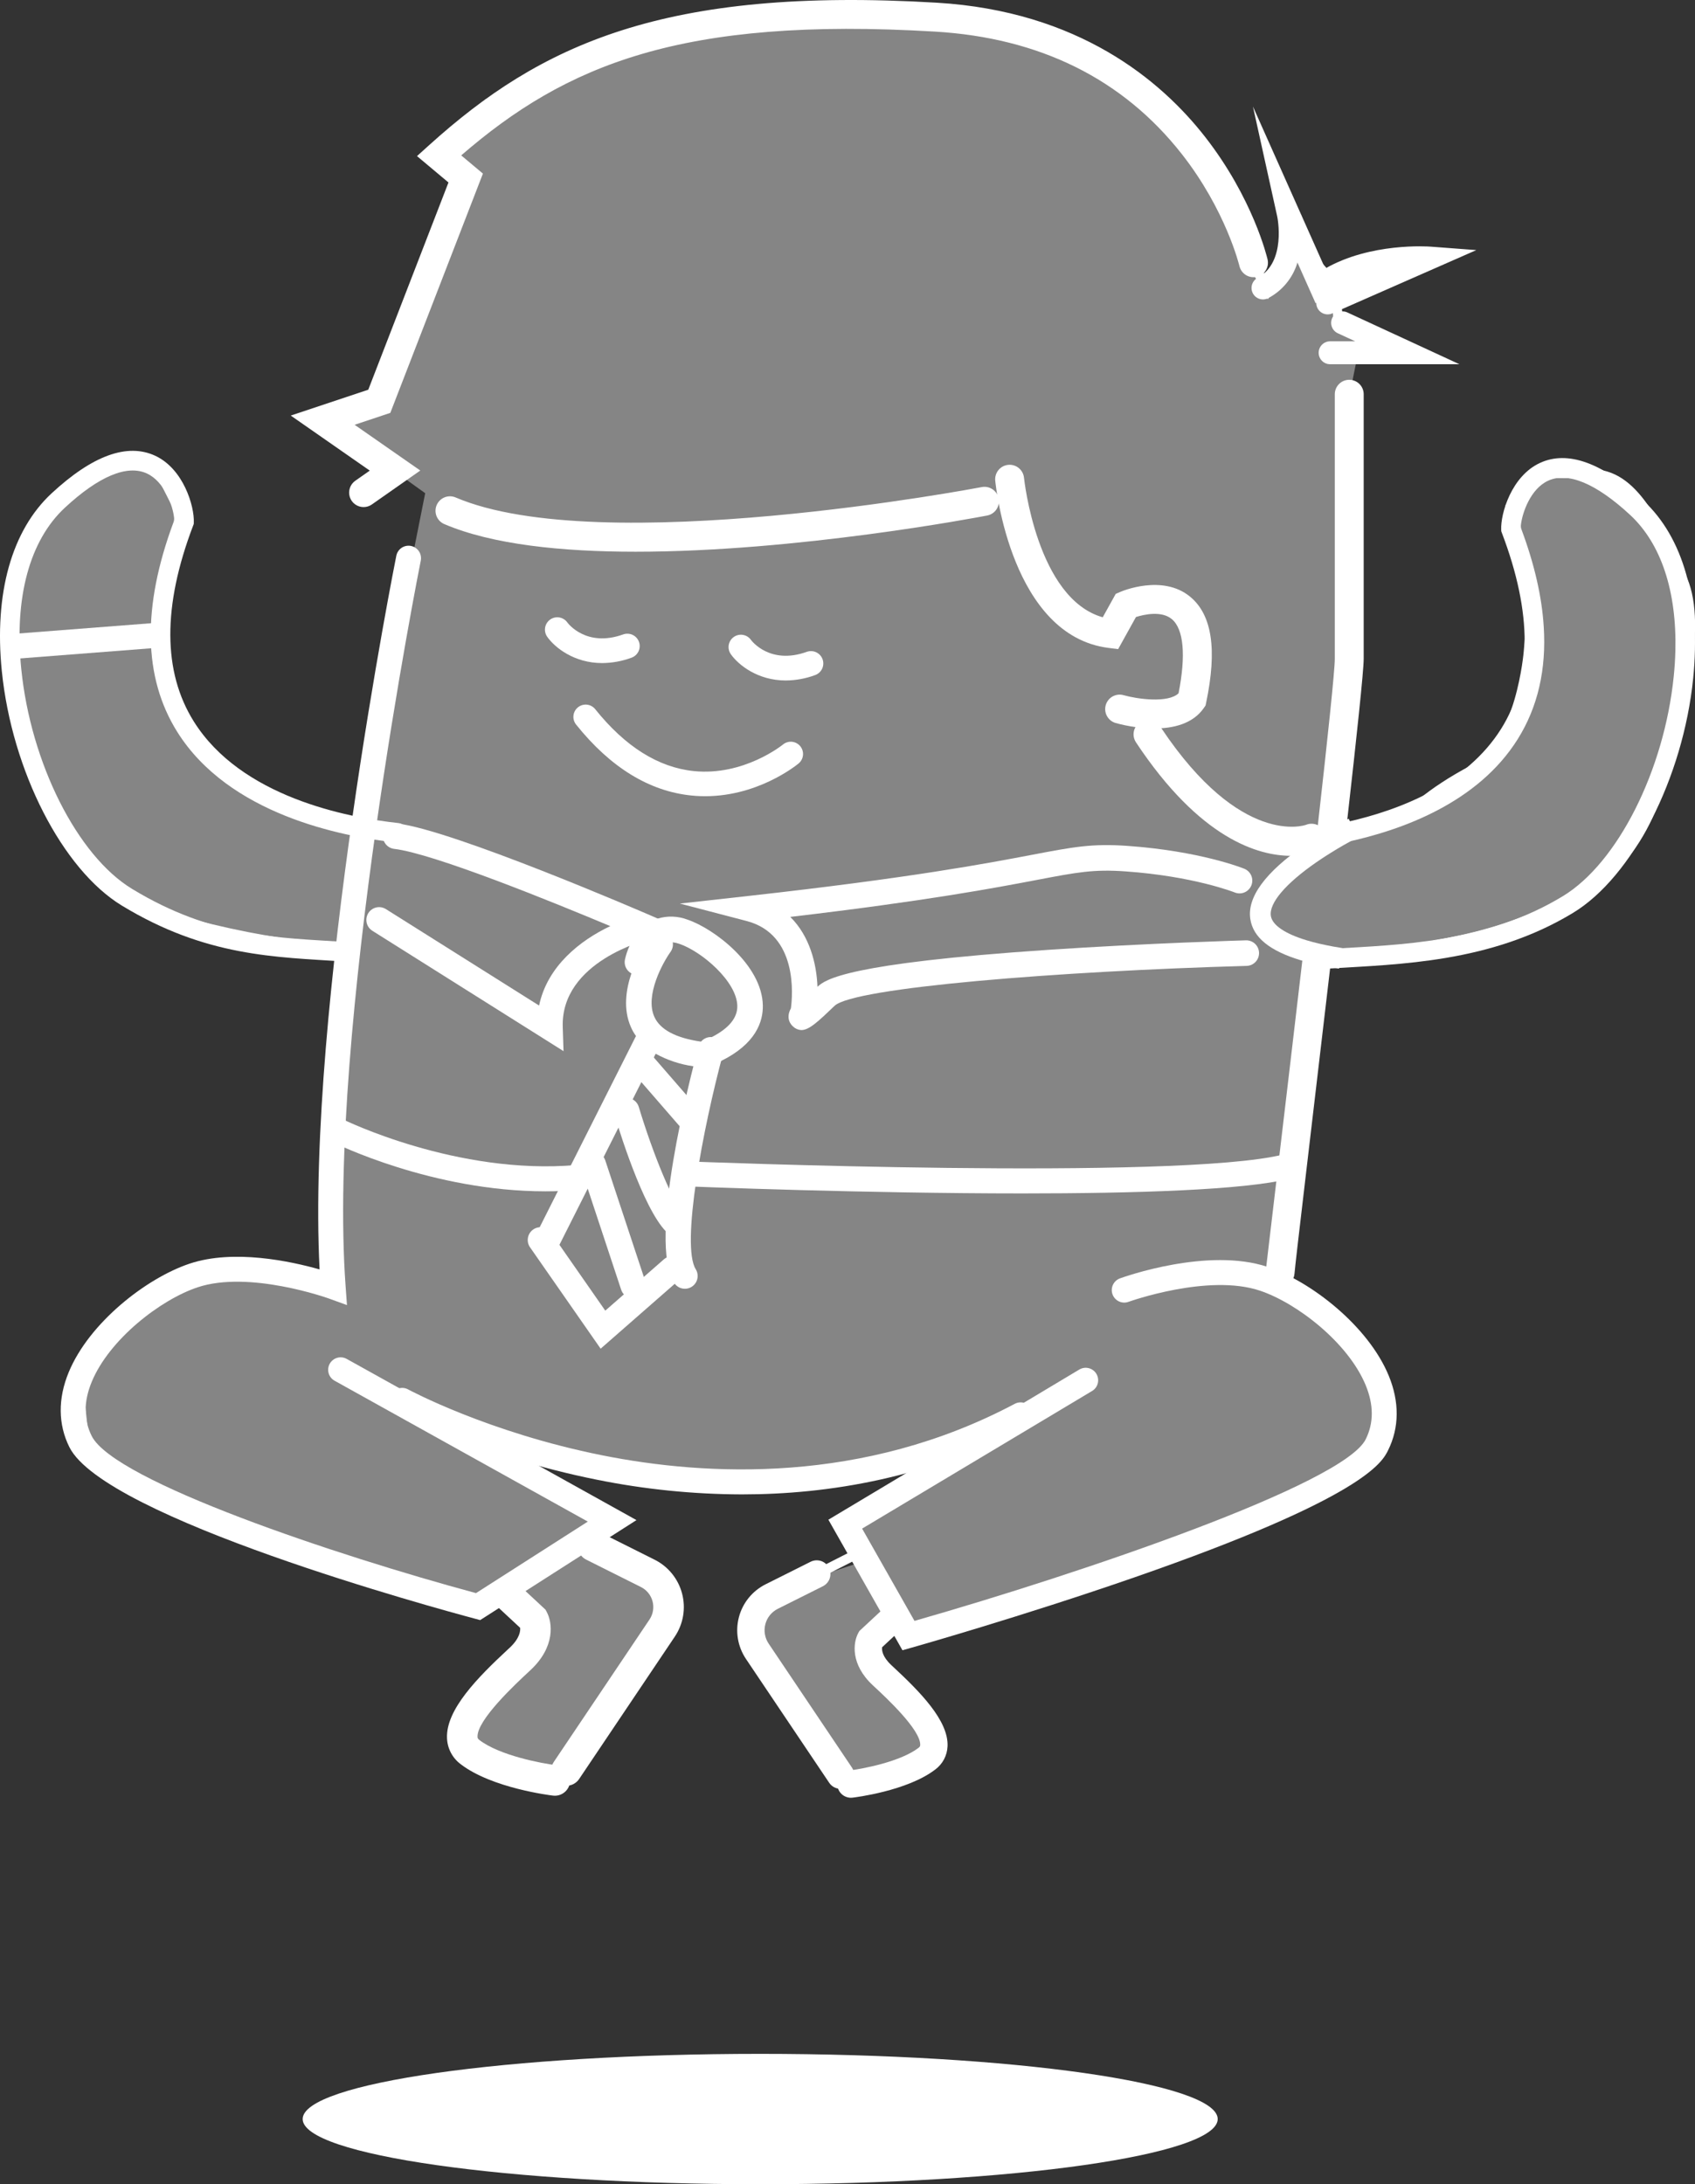 <svg width="177" height="228" viewBox="0 0 177 228" fill="none" xmlns="http://www.w3.org/2000/svg">
<rect x="0" y="0" width="177" height="228" fill="#333333" stroke="none"/>
<g clip-path="url(#clip0_822_556)">
<path opacity="0.4" d="M44.4 51.483L38.657 80.306L38.255 88.215L35.266 85.46C35.266 85.46 20.373 82.672 18.145 72.969C15.917 63.266 19.025 53.818 19.025 53.818L16.694 48.517H10.472C10.472 48.517 4.032 53.184 3.192 55.658C2.352 58.131 -0.66 66.375 2.32 75.138C5.3 83.901 5.682 91.572 16.064 95.157C26.447 98.743 36.401 98.884 36.401 98.884L34.611 115.722L35.212 135.546C35.212 135.546 27.529 130.152 22.771 132.277C18.014 134.403 14.188 134.854 10.634 140.428C7.08 146.003 6.253 149.576 11.116 152.794C15.98 156.013 49.489 167.693 49.489 167.693L52.812 166.307C52.812 166.307 57.586 168.943 56.134 170.552C54.681 172.161 48.647 178.205 49.209 180.387C49.772 182.569 52.034 183.923 52.034 183.923L54.924 184.914L58.263 186.133L66.463 174.16L69.503 166.005L61.152 161.143L64.037 158.596L47.517 149.54C47.517 149.54 64.757 153.926 73.592 154.422C82.428 154.917 96.385 151.811 103.119 148.694C109.853 145.578 88.719 159.02 88.719 159.02L90.486 162.873L83.856 165.062C83.856 165.062 78.165 165.832 78.549 169.112C78.932 172.392 84.914 181.508 84.914 181.508C84.914 181.508 87.656 187.351 92.145 185.531C96.635 183.711 98.201 184.048 96.188 179.447C94.175 174.846 89.528 173.332 91.138 171.022C92.748 168.713 93.191 167.085 93.191 167.085L95.716 171.26C95.716 171.26 136.45 157.608 138.464 154.957C140.477 152.305 143.35 152.543 144.06 148.848C144.77 145.154 143.426 142.626 141.621 140.782C139.817 138.939 133.951 134.316 133.951 134.316L137.283 100.621L147.739 99.033C147.739 99.033 166.429 98.141 170.367 88.215C174.306 78.289 177.031 70.942 175.73 64.439C174.428 57.937 174.711 54.554 170.923 52.932C167.135 51.31 163.713 48.517 163.713 48.517L158.573 51.73L157.705 56.012C157.705 56.012 164.562 71.032 155.727 78.888C148.184 85.597 138.344 86.907 138.344 86.907L140.571 64.44L140.741 42.144L141.813 36.869H147.456L139.123 32.716L135.864 22.387L132.407 29.552C132.407 29.552 127.01 9.931 113.952 6.771C100.895 3.61 107.45 2.243 86.81 1.253C66.171 0.262 52.467 10.188 52.467 10.188L46.574 16.891L48.924 19.223L39.311 42.569L33.374 43.56L44.4 51.483Z" fill="white"/>
<path d="M138.903 38.02H152.399L140.703 32.617C140.56 32.55 140.406 32.513 140.249 32.506C140.092 32.499 139.935 32.524 139.788 32.578C139.64 32.632 139.504 32.715 139.389 32.822C139.273 32.928 139.18 33.057 139.114 33.2C139.048 33.343 139.011 33.497 139.005 33.654C138.999 33.812 139.024 33.968 139.078 34.116C139.133 34.264 139.216 34.399 139.323 34.514C139.43 34.63 139.558 34.723 139.701 34.788L141.519 35.628H138.903C138.745 35.627 138.589 35.657 138.443 35.717C138.297 35.776 138.164 35.864 138.053 35.975C137.941 36.086 137.852 36.218 137.792 36.364C137.731 36.51 137.7 36.666 137.7 36.824C137.7 36.981 137.731 37.138 137.792 37.283C137.852 37.429 137.941 37.561 138.053 37.672C138.164 37.783 138.297 37.871 138.443 37.931C138.589 37.99 138.745 38.02 138.903 38.02L138.903 38.02Z" fill="white"/>
<path d="M138.643 32.817C138.809 32.817 138.972 32.783 139.123 32.716L154.163 26.107L149.388 25.746C149.114 25.726 143.117 25.311 138.383 28.034L130.839 11.122L133.377 22.616C133.386 22.661 134.365 27.382 131.324 29.005C131.044 29.154 130.835 29.409 130.743 29.712C130.651 30.015 130.683 30.343 130.832 30.623C130.981 30.903 131.235 31.112 131.538 31.204C131.841 31.297 132.169 31.265 132.448 31.115C133.174 30.729 133.817 30.202 134.338 29.565C134.86 28.928 135.25 28.194 135.486 27.405L137.38 31.649L137.448 31.599C137.445 31.758 137.474 31.915 137.533 32.063C137.591 32.211 137.679 32.346 137.79 32.459C137.902 32.572 138.034 32.663 138.181 32.724C138.327 32.786 138.485 32.817 138.643 32.817V32.817Z" fill="white"/>
<path d="M83.659 107.523C84.488 107.541 85.448 106.622 87.149 104.994C89.144 103.084 110.594 101.374 130.179 100.824C130.355 100.82 130.527 100.78 130.687 100.709C130.847 100.637 130.991 100.535 131.111 100.407C131.231 100.28 131.326 100.13 131.388 99.966C131.45 99.802 131.48 99.628 131.475 99.453C131.47 99.278 131.431 99.105 131.359 98.945C131.288 98.785 131.186 98.641 131.058 98.52C130.931 98.4 130.781 98.306 130.618 98.243C130.454 98.181 130.28 98.151 130.105 98.156C130.003 98.159 119.869 98.448 109.429 99.151C88.417 100.565 86.178 102.241 85.365 103.007C85.267 100.56 84.546 97.71 82.525 95.711C96.833 94.028 103.919 92.679 108.3 91.846C112.458 91.054 114.181 90.725 117.502 90.958C124.643 91.457 128.898 93.144 128.94 93.161C129.268 93.293 129.634 93.289 129.959 93.151C130.284 93.012 130.54 92.751 130.673 92.424C130.805 92.096 130.803 91.73 130.666 91.404C130.529 91.078 130.268 90.821 129.942 90.687C129.755 90.611 125.29 88.826 117.688 88.295C114.022 88.039 112.072 88.41 107.801 89.223C103.061 90.125 95.129 91.635 78.16 93.523L70.998 94.319L77.97 96.141C83.332 97.542 82.77 103.917 82.59 105.252C82.008 106.328 82.606 106.973 82.819 107.156C83.046 107.374 83.344 107.505 83.659 107.523Z" fill="white"/>
<path d="M58.846 109.723L58.764 107.213C58.542 100.344 67.605 98.096 67.696 98.074L71.593 97.142L67.917 95.55C67.078 95.188 47.315 86.653 41.48 85.959C41.306 85.938 41.129 85.951 40.96 85.998C40.791 86.046 40.633 86.126 40.495 86.234C40.358 86.343 40.242 86.477 40.156 86.63C40.071 86.783 40.016 86.952 39.995 87.126C39.974 87.3 39.988 87.477 40.035 87.646C40.083 87.815 40.163 87.973 40.272 88.111C40.38 88.248 40.515 88.363 40.668 88.449C40.821 88.535 40.99 88.589 41.164 88.61C45.296 89.096 57.829 94.202 63.728 96.673C60.584 98.159 57.153 100.848 56.295 104.964L40.299 94.897C39.999 94.708 39.638 94.646 39.293 94.725C38.948 94.804 38.648 95.016 38.46 95.316C38.272 95.616 38.21 95.978 38.289 96.323C38.367 96.668 38.58 96.968 38.879 97.156L58.846 109.723Z" fill="white"/>
<path d="M71.784 95.992C70.791 95.617 69.702 95.579 68.685 95.883C68.398 95.973 68.121 96.094 67.86 96.244C66.913 96.837 66.172 97.707 65.737 98.737C65.526 99.198 65.365 99.68 65.256 100.176C65.201 100.456 65.237 100.746 65.359 101.004C65.481 101.262 65.682 101.474 65.933 101.609C65.355 103.317 65.069 105.35 65.872 107.188C66.018 107.529 66.201 107.852 66.419 108.152C66.957 108.911 67.656 109.541 68.468 109.995C69.69 110.665 71.024 111.108 72.405 111.302C72.483 111.32 72.565 111.333 72.643 111.346C72.847 111.38 73.056 111.407 73.269 111.433L73.598 111.472L73.902 111.354C74.41 111.163 74.875 110.959 75.3 110.75C78.92 108.965 79.693 106.658 79.658 104.946C79.58 100.727 74.566 96.93 71.784 95.992ZM74.319 108.261C74.319 108.261 74.319 108.256 74.315 108.261C73.993 108.426 73.642 108.587 73.26 108.739C73.242 108.734 73.225 108.734 73.208 108.73C70.569 108.352 68.915 107.474 68.32 106.119C67.339 103.89 69.214 100.484 70.022 99.359C70.227 99.071 70.31 98.713 70.252 98.364C70.484 98.391 70.712 98.443 70.933 98.52C73.281 99.315 76.945 102.452 76.993 104.998C77.019 106.245 76.116 107.34 74.319 108.261Z" fill="white"/>
<path d="M57.045 130.621C56.837 130.589 56.639 130.508 56.469 130.385C56.298 130.262 56.159 130.1 56.062 129.912C55.966 129.725 55.915 129.518 55.914 129.307C55.913 129.096 55.962 128.888 56.056 128.7L66.373 108.222C66.452 108.066 66.561 107.926 66.694 107.812C66.826 107.697 66.98 107.61 67.147 107.555C67.313 107.501 67.489 107.479 67.663 107.492C67.838 107.505 68.008 107.552 68.165 107.631C68.321 107.71 68.46 107.819 68.575 107.952C68.689 108.085 68.776 108.239 68.831 108.405C68.885 108.572 68.907 108.747 68.894 108.922C68.881 109.097 68.834 109.267 68.755 109.424L58.438 129.902C58.311 130.154 58.108 130.359 57.858 130.488C57.608 130.617 57.323 130.664 57.045 130.621V130.621Z" fill="white"/>
<path d="M71.318 134.512C71.128 134.483 70.947 134.414 70.786 134.308C70.626 134.202 70.49 134.063 70.389 133.9C67.655 129.513 72.037 112.586 72.943 109.238C73.035 108.896 73.259 108.605 73.566 108.429C73.873 108.253 74.237 108.206 74.578 108.298C74.92 108.391 75.21 108.615 75.386 108.922C75.562 109.229 75.609 109.594 75.517 109.936C73.391 117.797 71.096 129.99 72.652 132.486C72.787 132.703 72.857 132.954 72.853 133.209C72.85 133.465 72.774 133.714 72.634 133.927C72.493 134.14 72.295 134.309 72.062 134.413C71.828 134.516 71.57 134.551 71.318 134.512V134.512Z" fill="white"/>
<path d="M62.721 140.782L71.075 133.472C71.207 133.357 71.315 133.217 71.394 133.06C71.472 132.902 71.518 132.731 71.53 132.556C71.542 132.381 71.52 132.205 71.464 132.038C71.408 131.872 71.319 131.718 71.204 131.586C71.088 131.454 70.948 131.346 70.79 131.268C70.633 131.19 70.462 131.144 70.287 131.133C70.112 131.121 69.936 131.144 69.77 131.201C69.604 131.257 69.451 131.346 69.319 131.462L63.206 136.812L57.537 128.676C57.437 128.531 57.31 128.408 57.162 128.313C57.015 128.218 56.85 128.154 56.677 128.123C56.505 128.092 56.328 128.095 56.156 128.132C55.985 128.17 55.823 128.241 55.679 128.341C55.535 128.442 55.413 128.57 55.318 128.718C55.224 128.866 55.159 129.031 55.129 129.203C55.098 129.376 55.102 129.554 55.14 129.725C55.178 129.896 55.249 130.058 55.35 130.202L62.721 140.782Z" fill="white"/>
<path d="M65.93 135.531C65.687 135.494 65.459 135.39 65.271 135.231C65.083 135.072 64.943 134.865 64.866 134.631L60.678 121.975C60.622 121.809 60.6 121.633 60.613 121.459C60.626 121.284 60.673 121.113 60.752 120.957C60.83 120.8 60.939 120.66 61.071 120.546C61.204 120.431 61.358 120.344 61.524 120.288C61.859 120.177 62.226 120.204 62.542 120.363C62.698 120.441 62.838 120.55 62.952 120.683C63.067 120.815 63.154 120.969 63.209 121.136L67.398 133.791C67.469 134.008 67.484 134.24 67.441 134.464C67.398 134.688 67.298 134.898 67.15 135.072C67.003 135.247 66.814 135.381 66.6 135.461C66.386 135.541 66.156 135.566 65.93 135.531L65.93 135.531Z" fill="white"/>
<path d="M70.57 129.175C70.366 129.144 70.172 129.065 70.003 128.945C67.582 127.229 64.912 118.849 64.152 116.321C64.101 116.153 64.084 115.977 64.101 115.802C64.118 115.627 64.17 115.458 64.252 115.303C64.335 115.148 64.448 115.012 64.584 114.9C64.719 114.789 64.876 114.706 65.043 114.655C65.211 114.605 65.388 114.588 65.562 114.605C65.737 114.623 65.906 114.675 66.06 114.758C66.215 114.842 66.351 114.954 66.462 115.091C66.573 115.227 66.656 115.383 66.706 115.552C68.138 120.311 70.396 125.952 71.544 126.766C71.79 126.94 71.969 127.192 72.054 127.48C72.138 127.769 72.123 128.078 72.01 128.357C71.897 128.636 71.694 128.868 71.432 129.017C71.171 129.165 70.867 129.221 70.57 129.175H70.57Z" fill="white"/>
<path d="M73.206 116.92C73.256 116.713 73.256 116.496 73.206 116.289C73.155 116.082 73.056 115.89 72.916 115.729L68.246 110.351C68.014 110.084 67.686 109.92 67.333 109.895C66.98 109.871 66.632 109.987 66.365 110.219C66.098 110.452 65.934 110.781 65.909 111.134C65.884 111.487 66.001 111.835 66.233 112.103L70.903 117.481C71.064 117.666 71.272 117.803 71.505 117.877C71.739 117.952 71.988 117.96 72.225 117.902C72.463 117.844 72.68 117.722 72.853 117.549C73.026 117.375 73.148 117.158 73.206 116.92V116.92Z" fill="white"/>
<path d="M176.811 70.797C175.757 81.215 170.483 91.517 164.267 95.288C155.672 100.51 146.066 100.645 138.895 101.097C138.748 101.105 138.6 101.114 138.457 101.123C138.186 101.139 137.919 101.047 137.716 100.867C137.512 100.687 137.389 100.434 137.372 100.162C137.358 99.894 137.45 99.631 137.628 99.43C137.805 99.228 138.055 99.105 138.322 99.085C138.592 99.068 138.865 99.05 139.139 99.033C146.114 98.616 155.134 98.446 163.208 93.541C168.92 90.074 173.786 80.425 174.78 70.593C174.871 69.698 174.928 68.82 174.949 67.969C175.11 61.747 173.469 56.751 170.218 53.744C166.676 50.464 163.716 49.23 161.658 50.181C159.805 51.037 158.954 53.562 158.819 54.809C158.802 54.963 158.823 55.12 158.88 55.265C160.23 58.892 161.007 62.273 161.202 65.383C161.493 69.867 160.586 73.803 158.489 77.153C154.348 83.761 146.47 86.664 140.419 87.937C139.647 88.102 138.904 88.236 138.205 88.349H138.201C138.105 88.367 138.014 88.38 137.923 88.397H137.919C137.724 88.427 137.537 88.454 137.35 88.48C136.712 88.575 136.122 88.649 135.579 88.706C135.444 88.721 135.308 88.708 135.178 88.669C135.048 88.63 134.927 88.565 134.822 88.479C134.718 88.392 134.632 88.285 134.569 88.164C134.507 88.043 134.47 87.911 134.459 87.776C134.456 87.747 134.454 87.718 134.455 87.689C134.455 87.437 134.548 87.194 134.716 87.007C134.885 86.82 135.116 86.703 135.367 86.677C136.031 86.603 136.782 86.507 137.589 86.381C137.693 86.368 137.802 86.351 137.91 86.329C138.77 86.194 139.694 86.016 140.662 85.799C146.236 84.543 153.142 81.845 156.762 76.067C160.009 70.884 160.031 64.002 156.827 55.612L156.77 55.456L156.762 55.291C156.692 53.6 157.838 49.699 160.803 48.326C163.711 46.979 167.344 48.3 171.603 52.245C175.778 56.112 177.627 62.698 176.811 70.797Z" fill="white"/>
<path d="M37.022 99.407C37.039 99.138 36.948 98.873 36.77 98.671C36.592 98.469 36.341 98.345 36.072 98.327C28.993 97.865 22.181 97.883 13.79 92.786C8.079 89.32 3.213 79.668 2.221 69.837C1.469 62.393 3.089 56.409 6.782 52.99C10.325 49.706 13.285 48.474 15.34 49.425C17.196 50.283 18.046 52.806 18.18 54.054C18.196 54.209 18.175 54.365 18.12 54.511C14.823 63.361 14.954 70.723 18.508 76.396C23.901 85.002 35.636 87.326 41.419 87.951C41.554 87.966 41.69 87.953 41.82 87.913C41.95 87.874 42.071 87.809 42.175 87.723C42.28 87.636 42.366 87.53 42.429 87.409C42.492 87.289 42.53 87.157 42.542 87.022V87.022C42.564 86.755 42.481 86.49 42.311 86.284C42.141 86.078 41.897 85.947 41.631 85.919C36.176 85.33 25.165 83.174 20.238 75.311C16.991 70.128 16.969 63.247 20.171 54.858L20.231 54.702L20.238 54.535C20.308 52.846 19.163 48.941 16.197 47.569C13.289 46.225 9.655 47.543 5.395 51.49C1.22 55.355 -0.628 61.944 0.189 70.043C1.241 80.461 6.515 90.761 12.731 94.534C21.506 99.864 28.723 99.894 35.937 100.366C36.072 100.375 36.206 100.357 36.334 100.314C36.461 100.27 36.579 100.202 36.679 100.113C36.78 100.024 36.862 99.915 36.921 99.794C36.98 99.673 37.015 99.541 37.022 99.407Z" fill="white"/>
<path d="M37.967 52.932C38.277 52.932 38.578 52.836 38.832 52.658L43.888 49.116L37.031 44.341L40.759 43.098L50.429 18.12L48.162 16.221C59.06 6.797 71.1 1.717 97.641 3.299C108.58 3.95 117.243 8.243 123.39 16.056C128.012 21.931 129.413 27.714 129.427 27.772C129.519 28.161 129.761 28.498 130.101 28.709C130.441 28.92 130.85 28.987 131.24 28.896C131.629 28.805 131.966 28.563 132.178 28.223C132.389 27.884 132.457 27.474 132.367 27.084C132.307 26.826 130.838 20.687 125.847 14.294C121.236 8.389 112.631 1.164 97.82 0.282C69.285 -1.419 56.393 4.703 44.836 15.13L43.545 16.294L46.832 19.048L38.457 40.68L30.363 43.38L38.612 49.124L37.1 50.183C36.837 50.367 36.64 50.631 36.537 50.935C36.434 51.24 36.43 51.569 36.527 51.876C36.623 52.182 36.815 52.45 37.074 52.64C37.333 52.83 37.646 52.932 37.967 52.932L37.967 52.932Z" fill="white"/>
<path d="M138.322 99.085C138.592 99.067 138.865 99.05 139.138 99.033C139.104 99.311 139.074 99.593 139.039 99.876C138.991 100.284 138.943 100.688 138.895 101.096C137.085 116.611 135.236 132.026 135.18 132.925C135.159 133.261 135.027 133.58 134.804 133.832C134.582 134.084 134.282 134.254 133.951 134.316C133.86 134.337 133.767 134.347 133.673 134.346C133.643 134.346 133.613 134.342 133.582 134.342C133.343 134.326 133.111 134.254 132.905 134.132C132.7 134.01 132.525 133.84 132.397 133.638C132.227 133.372 132.146 133.058 132.167 132.743C132.176 132.626 132.688 128.311 133.439 121.973C134.186 115.668 135.167 107.366 136.122 99.189C136.556 99.32 137.02 99.445 137.528 99.563C137.612 99.425 137.728 99.309 137.867 99.226C138.005 99.143 138.161 99.094 138.322 99.085V99.085Z" fill="white"/>
<path d="M142.403 41.153V68.764C142.403 70.032 141.665 76.945 140.662 85.799C140.623 86.142 140.584 86.49 140.545 86.842C140.502 87.203 140.462 87.567 140.419 87.937C139.646 88.102 138.904 88.237 138.205 88.35H138.201C138.04 88.59 137.812 88.777 137.545 88.888C137.463 88.923 137.379 88.954 137.294 88.98C137.298 88.919 137.307 88.853 137.315 88.793C137.324 88.688 137.337 88.584 137.35 88.48C137.428 87.772 137.511 87.072 137.589 86.381C137.598 86.299 137.606 86.221 137.615 86.138C138.635 77.101 139.386 70.011 139.386 68.764V41.153C139.386 40.753 139.545 40.369 139.828 40.086C140.111 39.803 140.494 39.644 140.894 39.644C141.294 39.644 141.678 39.803 141.961 40.086C142.244 40.369 142.403 40.753 142.403 41.153H142.403Z" fill="white"/>
<path d="M138.318 88.145C138.286 88.216 138.249 88.284 138.205 88.349H138.201C138.04 88.589 137.812 88.777 137.545 88.888C137.463 88.923 137.379 88.953 137.294 88.979C137.181 89.018 137.033 89.062 136.855 89.105C136.187 89.261 135.502 89.339 134.815 89.335C131.438 89.335 125.331 87.615 118.62 77.483C118.465 77.249 118.379 76.977 118.37 76.697C118.362 76.417 118.432 76.14 118.572 75.897C118.687 75.692 118.849 75.518 119.046 75.389C119.379 75.168 119.787 75.089 120.18 75.168C120.572 75.248 120.917 75.481 121.138 75.815C121.181 75.884 121.229 75.954 121.277 76.019C129.589 88.44 136.226 86.155 136.382 86.099C136.579 86.017 136.79 85.979 137.003 85.986C137.215 85.993 137.424 86.044 137.615 86.138C137.721 86.189 137.82 86.253 137.91 86.329C138.1 86.483 138.249 86.681 138.344 86.907C138.427 87.103 138.468 87.315 138.463 87.529C138.459 87.742 138.409 87.952 138.318 88.145V88.145Z" fill="white"/>
<path d="M120.541 76.041C122.45 76.041 124.553 75.589 125.72 73.891L125.891 73.641L125.953 73.344C127.118 67.774 126.564 64.152 124.259 62.271C121.379 59.921 117.158 61.71 116.98 61.788L116.509 61.992L115.153 64.435C108.277 62.486 106.945 50.009 106.932 49.877C106.893 49.479 106.696 49.112 106.387 48.858C106.077 48.604 105.679 48.483 105.281 48.523C104.882 48.563 104.516 48.759 104.262 49.069C104.008 49.379 103.888 49.777 103.928 50.176C103.993 50.836 105.64 66.344 115.747 67.631L116.761 67.76L118.623 64.406C119.459 64.146 121.279 63.73 122.357 64.618C123.606 65.645 123.856 68.391 123.071 72.368C121.976 73.425 118.734 72.967 117.338 72.568C117.147 72.512 116.947 72.495 116.75 72.517C116.552 72.54 116.361 72.601 116.187 72.697C116.013 72.793 115.86 72.923 115.736 73.079C115.613 73.234 115.521 73.413 115.466 73.604C115.412 73.795 115.395 73.995 115.418 74.193C115.441 74.391 115.503 74.582 115.6 74.755C115.696 74.929 115.827 75.082 115.983 75.205C116.138 75.328 116.317 75.42 116.508 75.474C117.823 75.835 119.178 76.026 120.541 76.041V76.041Z" fill="white"/>
<path d="M66.376 57.592C83.201 57.592 101.953 54.03 103.088 53.812C103.482 53.736 103.829 53.507 104.053 53.175C104.277 52.843 104.361 52.436 104.285 52.042C104.21 51.649 103.981 51.301 103.649 51.077C103.318 50.852 102.911 50.768 102.517 50.844C102.121 50.92 62.728 58.403 47.572 51.924C47.204 51.77 46.79 51.767 46.421 51.917C46.051 52.067 45.756 52.357 45.599 52.724C45.443 53.091 45.437 53.505 45.585 53.876C45.732 54.247 46.02 54.544 46.386 54.703C51.405 56.849 58.689 57.592 66.376 57.592Z" fill="white"/>
<path d="M73.12 83.103C78.972 83.315 83.209 79.847 83.395 79.692C83.656 79.475 83.821 79.163 83.852 78.824C83.883 78.486 83.779 78.148 83.562 77.887C83.345 77.625 83.033 77.461 82.695 77.429C82.357 77.398 82.02 77.502 81.758 77.719C81.704 77.764 77.663 81.028 72.436 80.487C68.74 80.104 65.281 77.931 62.156 74.029C61.944 73.764 61.635 73.594 61.297 73.556C60.959 73.519 60.621 73.618 60.356 73.831C60.091 74.043 59.921 74.352 59.884 74.69C59.846 75.028 59.945 75.367 60.157 75.632C63.737 80.102 67.791 82.595 72.209 83.041C72.517 83.072 72.82 83.093 73.12 83.103Z" fill="white"/>
<path d="M62.882 69.215C59.952 69.215 57.934 67.592 57.145 66.474C57.047 66.336 56.977 66.18 56.939 66.015C56.901 65.849 56.895 65.678 56.924 65.511C56.98 65.174 57.169 64.873 57.447 64.674C57.725 64.476 58.071 64.396 58.408 64.453C58.746 64.51 59.046 64.698 59.245 64.977C59.338 65.103 61.248 67.598 65.076 66.224C65.235 66.167 65.404 66.141 65.573 66.15C65.742 66.158 65.908 66.199 66.061 66.271C66.215 66.344 66.352 66.445 66.466 66.571C66.58 66.696 66.668 66.843 66.725 67.003C66.782 67.162 66.808 67.331 66.799 67.501C66.791 67.67 66.75 67.836 66.677 67.989C66.605 68.143 66.503 68.28 66.377 68.394C66.252 68.508 66.105 68.596 65.946 68.653C64.965 69.016 63.928 69.206 62.882 69.215V69.215Z" fill="white"/>
<path d="M82.055 71.032C79.125 71.032 77.106 69.409 76.318 68.291C76.12 68.012 76.041 67.666 76.097 67.329C76.154 66.992 76.343 66.692 76.621 66.493C76.899 66.295 77.244 66.215 77.581 66.272C77.918 66.328 78.219 66.516 78.417 66.794C78.511 66.92 80.42 69.414 84.248 68.042C84.408 67.984 84.577 67.959 84.746 67.967C84.915 67.975 85.081 68.016 85.234 68.089C85.387 68.161 85.525 68.263 85.639 68.388C85.752 68.514 85.841 68.66 85.898 68.82C85.955 68.98 85.98 69.149 85.972 69.318C85.964 69.487 85.922 69.653 85.85 69.807C85.777 69.96 85.676 70.097 85.55 70.211C85.425 70.325 85.278 70.413 85.118 70.47C84.138 70.833 83.101 71.023 82.055 71.032Z" fill="white"/>
<path d="M50.142 169.113L49.588 168.964C45.644 167.912 10.944 158.465 7.246 151.06C6.062 148.691 6.038 145.988 7.175 143.241C9.315 138.067 15.28 133.413 19.809 131.903C24.415 130.365 30.386 131.661 33.372 132.508C31.976 105.131 41.289 58.488 41.386 58.009C41.454 57.67 41.654 57.373 41.941 57.181C42.229 56.99 42.581 56.921 42.919 56.989C43.258 57.057 43.556 57.258 43.747 57.545C43.938 57.833 44.007 58.185 43.939 58.524C43.841 59.011 34.154 107.527 36.087 134.227L36.232 136.231L34.344 135.546C34.261 135.516 26.032 132.573 20.633 134.375C16.744 135.673 11.412 139.812 9.58 144.239C8.729 146.295 8.727 148.198 9.575 149.894C11.934 154.618 35.198 162.386 49.706 166.297L61.381 158.831L34.943 144.129C34.793 144.047 34.66 143.935 34.553 143.801C34.446 143.667 34.367 143.513 34.319 143.348C34.272 143.183 34.257 143.01 34.277 142.84C34.296 142.669 34.349 142.504 34.432 142.354C34.516 142.204 34.628 142.072 34.762 141.966C34.897 141.859 35.051 141.78 35.216 141.733C35.381 141.687 35.553 141.673 35.724 141.693C35.894 141.713 36.059 141.767 36.208 141.851L66.463 158.675L50.142 169.113Z" fill="white"/>
<path d="M94.239 172.261L86.504 158.634L112.705 142.96C112.852 142.872 113.015 142.814 113.184 142.789C113.353 142.764 113.526 142.773 113.692 142.815C113.857 142.857 114.013 142.931 114.151 143.033C114.288 143.135 114.404 143.263 114.491 143.41C114.579 143.557 114.637 143.72 114.662 143.889C114.687 144.058 114.678 144.231 114.636 144.397C114.595 144.563 114.521 144.719 114.418 144.856C114.316 144.994 114.188 145.11 114.042 145.197L90.027 159.563L95.495 169.196C112.89 164.227 140.264 154.942 142.613 150.241C143.46 148.544 143.459 146.641 142.607 144.585C140.776 140.159 135.444 136.019 131.555 134.721C126.157 132.921 117.926 135.862 117.844 135.892C117.519 136.01 117.161 135.994 116.848 135.848C116.535 135.702 116.293 135.437 116.175 135.112C116.057 134.787 116.073 134.429 116.219 134.115C116.365 133.802 116.63 133.56 116.954 133.442C117.326 133.307 126.115 130.156 132.378 132.248C136.908 133.76 142.873 138.414 145.013 143.587C146.15 146.334 146.126 149.038 144.942 151.406C144.336 152.62 142.491 156.314 118.42 164.668C106.735 168.723 95.335 171.952 95.221 171.984L94.239 172.261Z" fill="white"/>
<path d="M77.467 155.992C72.363 155.979 67.274 155.462 62.272 154.448C49.992 151.981 41.715 147.511 41.368 147.321C41.066 147.155 40.843 146.876 40.746 146.545C40.649 146.214 40.687 145.858 40.852 145.555C41.017 145.252 41.295 145.027 41.626 144.929C41.956 144.831 42.312 144.868 42.615 145.032C42.697 145.077 50.953 149.528 62.866 151.909C73.793 154.093 90.14 154.934 105.965 146.538C106.116 146.458 106.282 146.408 106.452 146.392C106.622 146.376 106.794 146.393 106.957 146.443C107.121 146.494 107.273 146.576 107.405 146.685C107.537 146.794 107.646 146.928 107.726 147.079C107.806 147.23 107.855 147.396 107.872 147.566C107.888 147.736 107.87 147.908 107.82 148.072C107.77 148.235 107.688 148.388 107.579 148.52C107.47 148.652 107.336 148.761 107.185 148.841C96.984 154.254 86.595 155.992 77.467 155.992Z" fill="white"/>
<path d="M16.493 65L0.63 66.228L0.831 68.828L16.694 67.599L16.493 65Z" fill="white"/>
<path d="M56.953 124.356C45.141 124.356 35.074 119.392 34.611 119.161L35.776 116.829C35.893 116.888 47.703 122.699 60.197 121.611L60.422 124.207C59.254 124.309 58.095 124.356 56.953 124.356Z" fill="white"/>
<path d="M106.786 124.575C90.237 124.575 72.817 123.883 71.587 123.833L71.692 121.229C72.204 121.249 122.999 123.269 134.019 120.51L134.651 123.039C129.917 124.224 118.572 124.575 106.786 124.575Z" fill="white"/>
<path d="M139.829 101.11C139.49 101.056 139.16 101.002 138.843 100.944C138.282 100.84 137.759 100.732 137.283 100.621C136.788 100.507 136.306 100.379 135.81 100.23C132.579 99.252 130.864 97.852 130.566 95.949C130.208 93.664 132.117 91.061 136.238 88.212L136.845 87.802C137.011 87.691 137.176 87.582 137.34 87.479L137.606 87.311C137.65 87.283 137.695 87.255 137.739 87.227C138.8 86.564 139.629 86.102 140.03 85.886C140.53 85.613 140.831 85.46 140.831 85.46L141.813 87.398C141.805 87.402 141.526 87.544 141.064 87.796C140.683 88.002 139.899 88.438 138.893 89.067C138.77 89.144 138.643 89.225 138.512 89.31L138.239 89.484C138.174 89.526 138.11 89.569 138.045 89.612L137.469 90.001C134.238 92.235 132.502 94.281 132.71 95.613C132.86 96.567 134.183 97.468 136.436 98.15C136.885 98.284 137.323 98.401 137.772 98.505C138.218 98.608 138.71 98.71 139.237 98.808C139.534 98.862 139.846 98.913 140.167 98.964L139.829 101.11Z" fill="white"/>
<path d="M59.152 186.405C58.863 186.405 58.579 186.326 58.331 186.176C58.084 186.027 57.881 185.814 57.745 185.558C57.61 185.303 57.546 185.015 57.561 184.726C57.576 184.437 57.669 184.158 57.83 183.918L67.823 169.054C68.008 168.779 68.132 168.467 68.187 168.14C68.243 167.813 68.228 167.478 68.143 167.157C68.059 166.836 67.907 166.536 67.698 166.279C67.489 166.021 67.227 165.811 66.931 165.663L61.215 162.802C61.027 162.708 60.86 162.579 60.723 162.42C60.585 162.262 60.48 162.078 60.414 161.879C60.347 161.68 60.321 161.47 60.336 161.261C60.35 161.052 60.406 160.847 60.5 160.66C60.594 160.472 60.724 160.305 60.882 160.168C61.04 160.03 61.224 159.925 61.423 159.859C61.622 159.793 61.832 159.767 62.041 159.782C62.25 159.797 62.454 159.853 62.641 159.947L68.357 162.808C69.059 163.159 69.678 163.656 70.173 164.266C70.668 164.876 71.027 165.584 71.227 166.344C71.427 167.104 71.463 167.897 71.332 168.672C71.201 169.447 70.906 170.184 70.468 170.836L60.476 185.7C60.33 185.917 60.133 186.095 59.902 186.218C59.671 186.341 59.413 186.405 59.152 186.405Z" fill="white"/>
<path d="M57.941 187.446C57.878 187.446 57.816 187.443 57.753 187.435C57.495 187.405 51.385 186.661 48.126 184.167C47.697 183.853 47.345 183.446 47.094 182.977C46.844 182.508 46.702 181.989 46.68 181.457C46.538 178.468 49.897 175.087 53.057 172.153L53.213 172.009C54.3 170.999 54.349 170.221 54.314 169.917L52.172 167.926C51.863 167.638 51.681 167.238 51.666 166.816C51.65 166.393 51.803 165.982 52.09 165.672C52.378 165.362 52.776 165.179 53.198 165.163C53.62 165.147 54.032 165.299 54.342 165.586L56.96 168.02L57.085 168.248C57.692 169.362 58.016 171.901 55.383 174.348L55.226 174.493C53.88 175.744 49.782 179.548 49.866 181.306C49.871 181.412 49.888 181.497 50.063 181.632C52.189 183.258 56.604 184.084 58.127 184.265C58.53 184.313 58.9 184.513 59.161 184.825C59.422 185.137 59.554 185.537 59.531 185.943C59.507 186.349 59.329 186.731 59.034 187.01C58.739 187.29 58.348 187.446 57.941 187.446L57.941 187.446Z" fill="white"/>
<path d="M87.773 186.725C87.539 186.725 87.308 186.668 87.101 186.558C86.894 186.448 86.717 186.288 86.587 186.093L77.895 173.165C77.47 172.533 77.185 171.817 77.058 171.066C76.931 170.314 76.966 169.545 77.16 168.808C77.353 168.071 77.702 167.384 78.182 166.792C78.662 166.201 79.263 165.719 79.944 165.378L84.647 163.024C84.815 162.94 84.998 162.889 85.185 162.875C85.373 162.862 85.561 162.885 85.739 162.944C85.918 163.004 86.082 163.098 86.224 163.221C86.366 163.344 86.483 163.494 86.567 163.662C86.651 163.83 86.701 164.013 86.714 164.201C86.727 164.388 86.703 164.577 86.644 164.755C86.584 164.933 86.49 165.098 86.367 165.24C86.243 165.382 86.093 165.498 85.925 165.582L81.221 167.936C80.903 168.095 80.623 168.32 80.399 168.595C80.175 168.871 80.013 169.192 79.922 169.536C79.832 169.88 79.816 170.239 79.875 170.589C79.934 170.94 80.067 171.274 80.266 171.569L88.957 184.497C89.102 184.712 89.185 184.962 89.198 185.221C89.212 185.48 89.155 185.738 89.033 185.967C88.911 186.195 88.73 186.387 88.508 186.52C88.286 186.654 88.032 186.725 87.773 186.725V186.725Z" fill="white"/>
<path d="M88.858 187.658C88.494 187.657 88.144 187.518 87.88 187.267C87.615 187.017 87.456 186.675 87.435 186.312C87.414 185.948 87.532 185.59 87.766 185.311C87.999 185.032 88.331 184.852 88.692 184.809C90.055 184.646 94.011 183.906 95.915 182.449C96.072 182.329 96.088 182.253 96.092 182.157C96.167 180.583 92.496 177.174 91.29 176.055L91.15 175.925C88.79 173.732 89.081 171.458 89.625 170.46L89.737 170.256L92.082 168.076C92.36 167.818 92.728 167.681 93.107 167.695C93.485 167.709 93.843 167.873 94.101 168.151C94.359 168.428 94.495 168.797 94.481 169.176C94.468 169.555 94.304 169.913 94.026 170.171L92.117 171.945C92.074 172.251 92.127 172.931 93.094 173.83L93.232 173.958C96.063 176.586 99.073 179.614 98.946 182.293C98.926 182.769 98.799 183.234 98.575 183.655C98.35 184.075 98.035 184.439 97.65 184.721C94.731 186.955 89.258 187.621 89.026 187.648C88.97 187.655 88.914 187.658 88.858 187.658V187.658Z" fill="white"/>
<path d="M79.382 228C105.769 228 127.159 224.954 127.159 221.196C127.159 217.438 105.769 214.391 79.382 214.391C52.996 214.391 31.606 217.438 31.606 221.196C31.606 224.954 52.996 228 79.382 228Z" fill="white"/>
<path d="M140.671 36.98L145.76 36.485L139.848 33.938L139.257 29.552L136.924 26.934L135.652 24.882L132.406 30.259L130.209 26.466C130.209 26.466 124.272 5.71 106.743 3.021C89.213 0.333 68.15 3.729 68.15 3.729L50.974 10.804L46.097 16.322L47.934 18.515L39.806 41.65L33.373 43.56L41.078 48.866" stroke="white" stroke-miterlimit="10"/>
<path d="M42.545 59.266L37.615 85.949C37.615 85.949 25.005 83.886 21.273 78.014C17.541 72.142 15.351 69.312 16.694 63.723C18.035 58.134 19.025 53.818 19.025 53.818L16.694 49.22L13.088 47.876L7.009 51.342L3.192 55.658C3.192 55.658 -0.843 64.702 2.577 76.042C5.998 87.381 8.847 93.579 20.085 96.479C31.324 99.38 36.401 98.885 36.401 98.885L35.353 111.902L34.611 128.811V133.834L22.771 132.278L14.219 136.098L8.069 143.527L8.847 151.026C8.847 151.026 19.378 160.152 33.727 163.194C48.076 166.237 48.712 167.693 48.712 167.693L52.812 166.307C52.812 166.307 56.699 169.986 56.134 170.552C55.568 171.118 51.044 176.303 51.044 176.303L48.924 181.023L50.903 184.631L56.77 185.975L62.424 181.094L66.463 174.16L69.139 169.42L70.412 166.59L64.037 162.487L61.152 161.143L63.32 158.596L55.11 153.644L52.175 150.814C52.175 150.814 69.493 154.563 73.592 154.422C77.692 154.28 92.182 152.865 92.182 152.865L101.229 150.433L88.719 159.02L89.2 162.346L78.681 167.693L78.328 171.472L86.174 183.428L89.201 186.725L96.635 183.711L97.271 180.669C97.271 180.669 92.323 175.084 92.041 174.799C91.758 174.514 90.627 171.755 90.627 171.755L92.747 168.713L93.666 168.642L95.716 171.26C95.716 171.26 130.846 159.02 132.825 157.747C134.804 156.473 143.922 153.29 144.063 149.752C144.205 146.215 142.438 141.616 142.438 141.616L135.651 134.683L133.037 133.551L137.843 99.804C137.843 99.804 143.144 99.818 147.739 99.033C152.333 98.248 155.797 97.569 160.391 95.68C164.986 93.791 170.711 90.563 173.185 82.237C175.659 73.911 177.85 64.643 175.517 60.115C173.185 55.587 170.923 49.715 166.541 49.503C162.158 49.291 160.179 49.503 160.179 49.503L157.705 52.932V56.011L158.836 58.983L160.038 63.157L159.614 68.038C159.614 68.038 158.843 77.731 153.959 80.278C149.075 82.825 147.103 85.089 147.103 85.089L139.848 87.211L139.398 85.46L140.953 57.592" stroke="white" stroke-miterlimit="10"/>
</g>
<defs>
<clipPath id="clip0_822_556">
<rect width="177" height="228" fill="white"/>
</clipPath>
</defs>
</svg>
